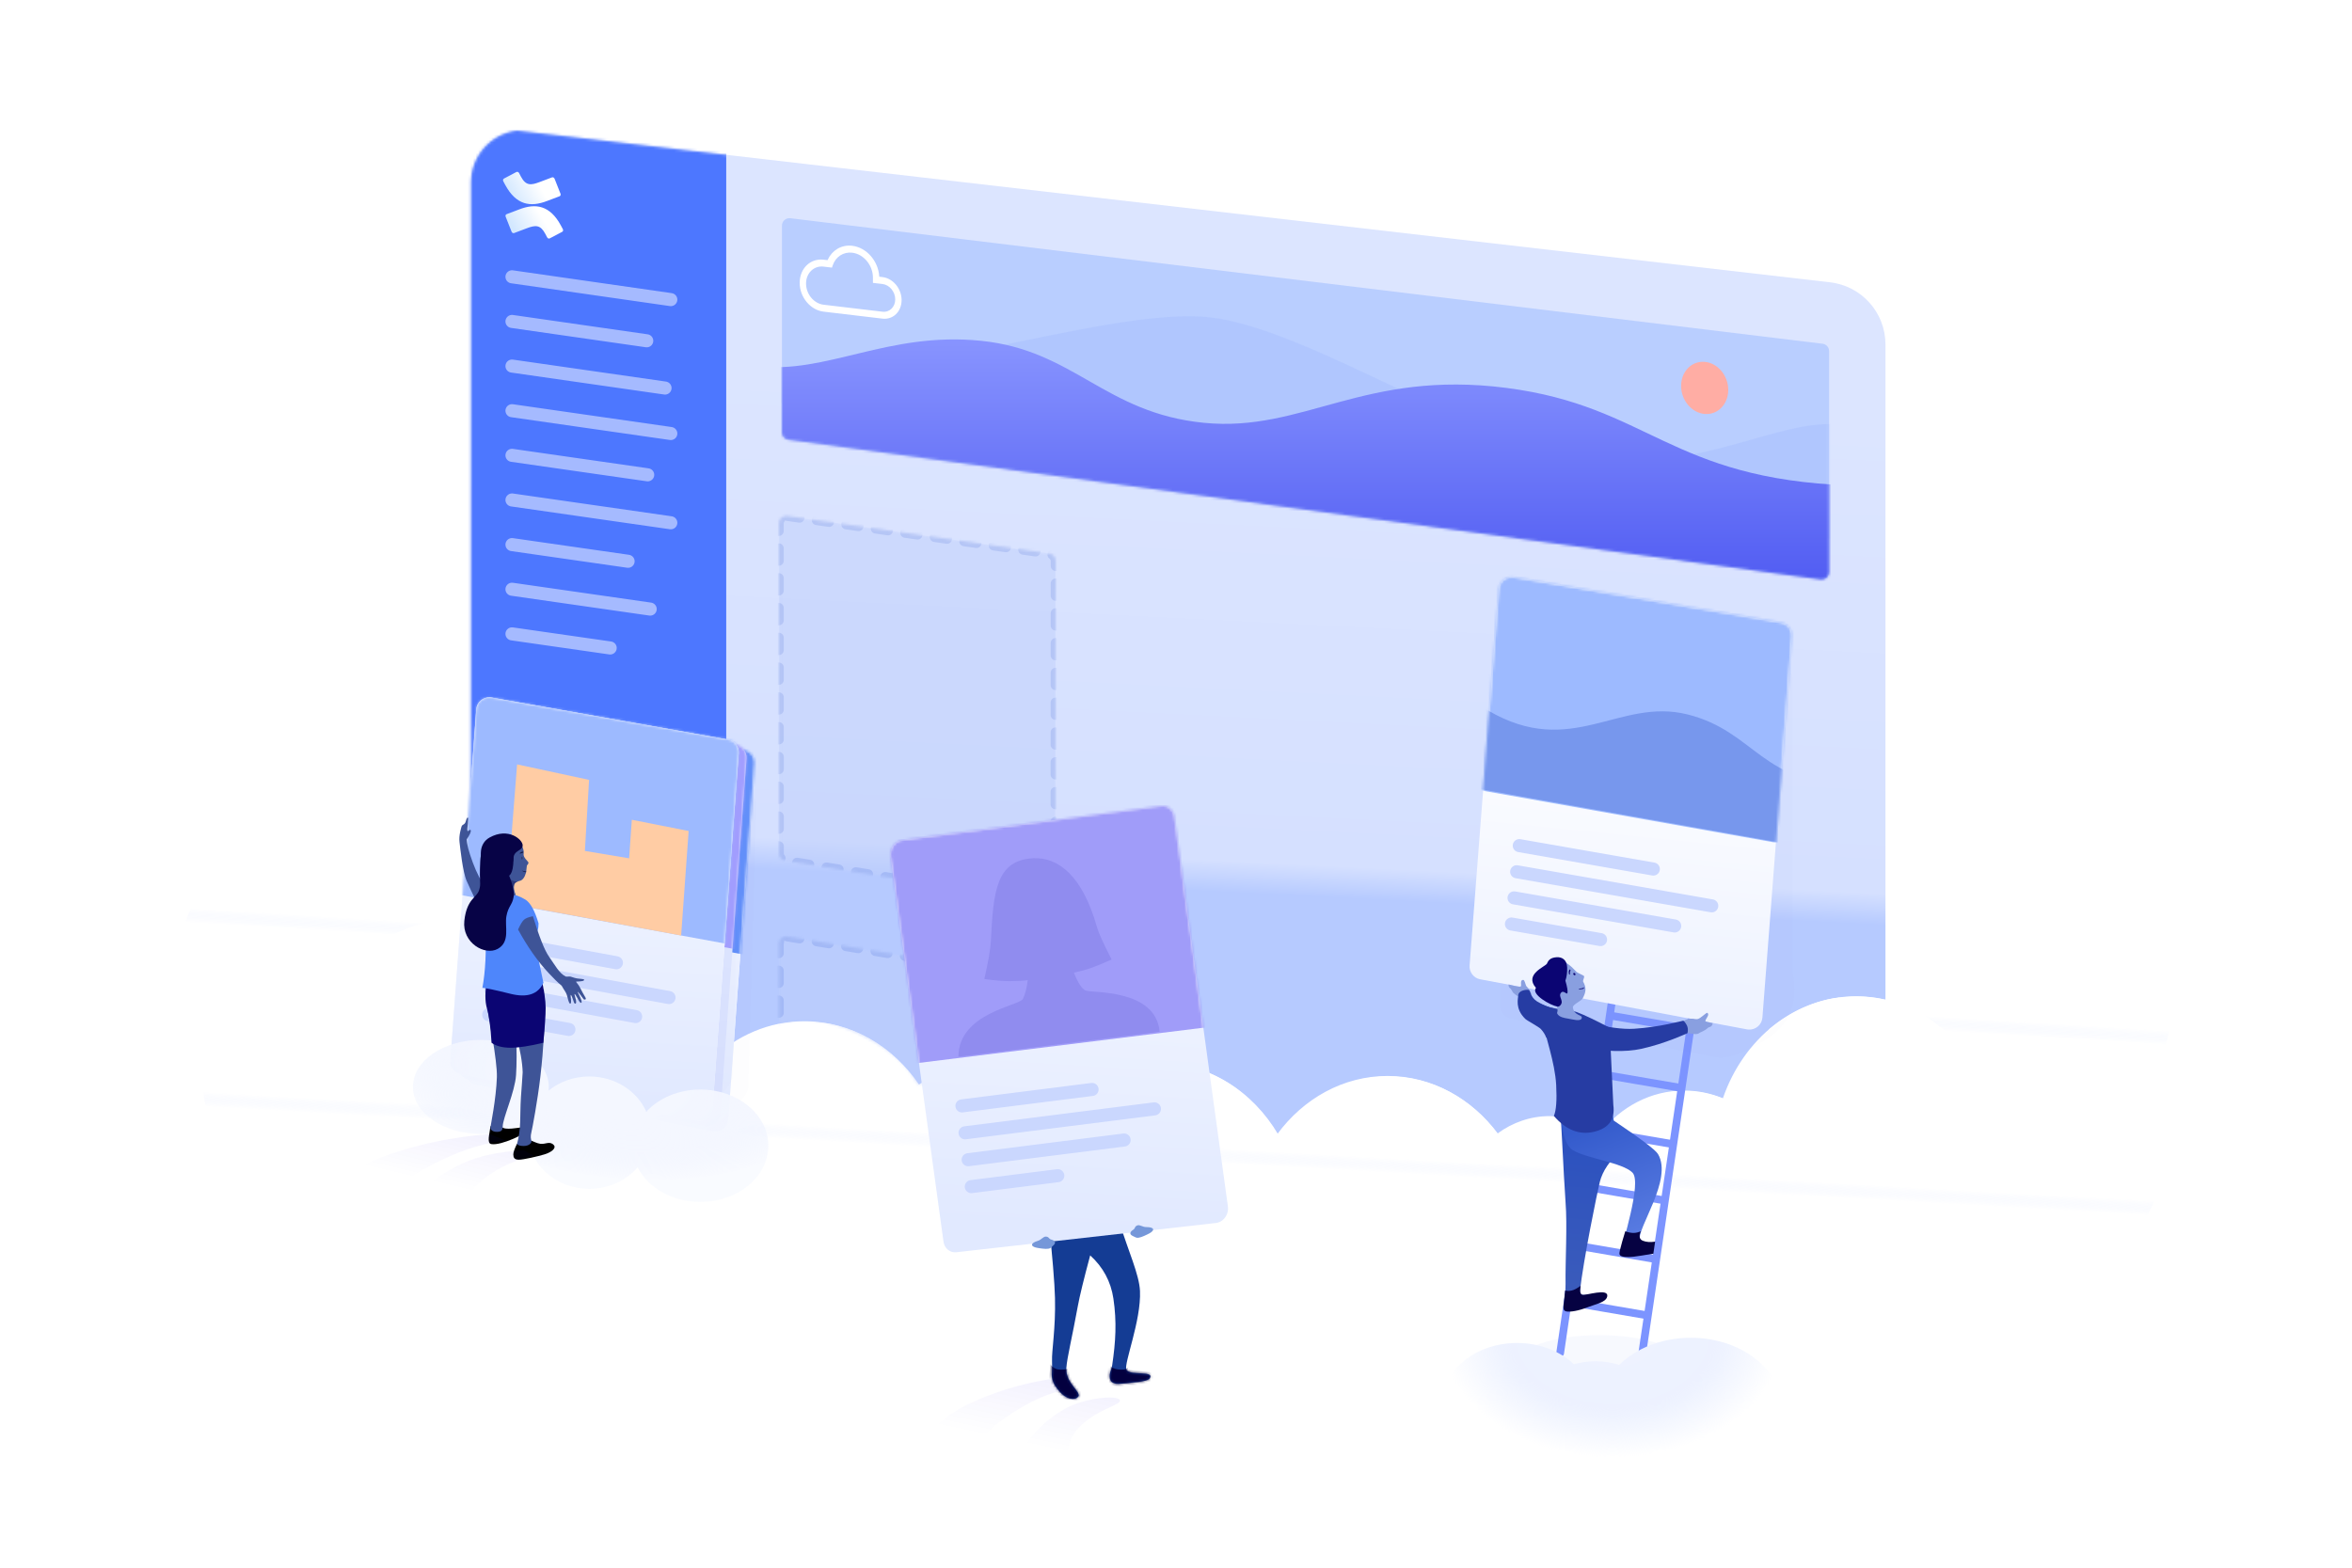 <svg xmlns:xlink="http://www.w3.org/1999/xlink" xmlns="http://www.w3.org/2000/svg" version="1.1" viewBox="0 0 900 600" height="600px" width="900px">
    <title>AB-370_Confluence Card_Building_900x600</title>
    <defs>
        <linearGradient id="linearGradient-1" y2="51.028%" x2="50%" y1="48.154%" x1="48.954%">
            <stop offset="0%" stop-color="#FFFFFF"></stop>
            <stop offset="100%" stop-opacity="0" stop-color="#ECF1FF"></stop>
        </linearGradient>
        <linearGradient id="linearGradient-2" y2="75.203%" x2="53.504%" y1="24.797%" x1="50%">
            <stop offset="0%" stop-color="#DCE5FF"></stop>
            <stop offset="93.827%" stop-color="#D5E0FF"></stop>
            <stop offset="100%" stop-color="#B6CAFF"></stop>
        </linearGradient>
        <path id="path-3" d="M523.654,0 L523.999,0.044 C533.86,1.399 541.24,9.831 541.24,19.82 L541.24,19.82 L541.24,302.375 C520.662,304.937 503.543,320.295 496.406,341.162 C491.781,339.24 486.776,338.19 481.551,338.19 C468.293,338.19 456.448,344.954 448.635,355.56 C439.112,346.475 426.753,340.99 413.248,340.99 C395.4,340.99 379.556,350.57 369.613,365.377 C363.894,361.452 357.163,359.189 349.958,359.189 C337.044,359.189 325.65,366.462 318.883,377.541 C308.891,364.826 294.232,356.799 277.895,356.799 C258.838,356.799 242.065,367.721 232.319,384.267 C222.323,370.665 207.152,361.989 190.167,361.989 C173.255,361.989 158.141,370.591 148.141,384.091 C142.404,379.854 135.525,377.388 128.13,377.388 C120.978,377.388 114.309,379.695 108.687,383.679 C100.88,373.811 89.464,367.588 76.746,367.588 C71.522,367.588 66.517,368.639 61.891,370.56 C54.059,347.66 34.205,331.395 10.95,331.395 C7.199,331.395 3.537,331.818 -7.24646908e-05,332.624 L0.001,81.825 C0.001,69.624 9.176,59.376 21.302,58.032 L21.302,58.032 L523.654,0 Z"></path>
        <linearGradient id="linearGradient-5" y2="46.144%" x2="33.859%" y1="65.497%" x1="87.389%">
            <stop offset="0%" stop-color="#D3E8FF"></stop>
            <stop offset="100%" stop-color="#FFFFFF"></stop>
        </linearGradient>
        <linearGradient id="linearGradient-6" y2="46.141%" x2="33.859%" y1="65.511%" x1="87.389%">
            <stop offset="0%" stop-color="#D3E8FF"></stop>
            <stop offset="100%" stop-color="#FFFFFF"></stop>
        </linearGradient>
        <linearGradient id="linearGradient-7" y2="51.082%" x2="49.64%" y1="48.149%" x1="48.954%">
            <stop offset="0%" stop-color="#FFFFFF"></stop>
            <stop offset="100%" stop-opacity="0" stop-color="#ECF1FF"></stop>
        </linearGradient>
        <path id="path-8" d="M3.194,0.388 L398.188,48.427 C399.618,48.601 400.694,49.815 400.694,51.256 L400.694,135.811 C400.694,137.385 399.418,138.661 397.844,138.661 C397.716,138.661 397.588,138.652 397.461,138.635 L2.468,85.158 C1.054,84.967 -3.07223434e-15,83.76 0,82.334 L0,3.218 C-1.08093924e-15,1.644 1.276,0.368 2.85,0.368 C2.965,0.368 3.08,0.375 3.194,0.388 Z"></path>
        <linearGradient id="linearGradient-10" y2="100%" x2="50%" y1="0%" x1="50%">
            <stop offset="1.481%" stop-color="#8995FF"></stop>
            <stop offset="100%" stop-color="#4D58F1"></stop>
        </linearGradient>
        <filter id="filter-11" filterUnits="objectBoundingBox" height="290.9%" width="165.6%" y="-95.5%" x="-32.8%">
            <feGaussianBlur in="SourceGraphic" stdDeviation="7"></feGaussianBlur>
        </filter>
        <path id="path-12" d="M282.235,42.419 L397.509,56.731 C398.937,56.908 400.009,58.122 400.008,59.561 L399.908,193.721 C399.907,195.295 398.63,196.57 397.056,196.569 C396.917,196.568 396.778,196.558 396.641,196.538 L281.494,179.493 C280.096,179.286 279.061,178.087 279.061,176.674 L279.034,45.247 C279.034,43.673 280.309,42.397 281.883,42.397 C282.001,42.397 282.118,42.404 282.235,42.419 Z"></path>
        <mask fill="white" height="155" width="120.977" y="0" x="0" maskUnits="objectBoundingBox" maskContentUnits="userSpaceOnUse" id="mask-13">
            <use xlink:href="#path-12"></use>
        </mask>
        <path id="path-14" d="M142.76,20.462 L246.034,34.829 C247.444,35.025 248.492,36.23 248.491,37.653 L248.4,172.726 C248.399,174.3 247.122,175.575 245.548,175.574 C245.392,175.574 245.235,175.561 245.081,175.535 L141.923,158.325 C140.549,158.095 139.542,156.907 139.542,155.514 L139.517,23.285 C139.517,21.711 140.793,20.435 142.367,20.435 C142.498,20.435 142.63,20.444 142.76,20.462 Z"></path>
        <mask fill="white" height="156.078" width="108.977" y="0" x="0" maskUnits="objectBoundingBox" maskContentUnits="userSpaceOnUse" id="mask-15">
            <use xlink:href="#path-14"></use>
        </mask>
        <path id="path-16" d="M3.255,0.466 L103.529,14.829 C104.933,15.03 105.976,16.234 105.975,17.652 L105.884,145.879 C105.882,147.453 104.606,148.728 103.031,148.727 C102.879,148.727 102.727,148.714 102.577,148.69 L2.419,132.432 C1.039,132.208 0.026,131.017 0.026,129.619 L0.001,3.288 C0,1.714 1.276,0.438 2.85,0.437 C2.985,0.437 3.121,0.447 3.255,0.466 Z"></path>
        <mask fill="white" height="149.226" width="105.977" y="0" x="0" maskUnits="objectBoundingBox" maskContentUnits="userSpaceOnUse" id="mask-17">
            <use xlink:href="#path-16"></use>
        </mask>
        <path id="path-18" d="M5.389,63.911 C14.7,60.599 25.12,61.538 36.65,66.729 C48.179,71.919 56.077,78.513 60.344,86.511 L161.95,78.225 C170.943,81.291 178.038,84.704 183.236,88.463 C188.434,92.222 193.449,97.881 198.28,105.442 C205.856,95.691 214.753,89.165 224.973,85.864 C235.193,82.563 245.484,82.563 255.847,85.864 L282.576,105.442 C284.081,103.623 287.365,101.916 292.426,100.323 C300.019,97.933 306.596,98.934 307.319,98.934 C307.661,98.934 313.97,99.397 326.248,100.323 C331.192,94.74 339.646,90.786 351.611,88.463 C353.766,88.044 359.737,88.75 369.523,90.58 L395.355,80.735 L419.882,43.001 L0,0 L5.389,63.911 Z"></path>
        <path id="path-20" d="M289.59,79.272 L404.864,96.22 C406.292,96.43 407.363,97.668 407.363,99.107 L407.263,233.265 C407.262,234.839 405.985,236.085 404.411,236.048 C404.272,236.044 404.134,236.031 403.996,236.007 L288.849,216.329 C287.452,216.09 286.417,214.867 286.416,213.455 L286.389,82.027 C286.389,80.453 287.665,79.206 289.239,79.241 C289.356,79.245 289.474,79.255 289.59,79.272 Z"></path>
        <mask fill="white" height="156.807" width="120.974" y="0" x="0" maskUnits="objectBoundingBox" maskContentUnits="userSpaceOnUse" id="mask-21">
            <use xlink:href="#path-20"></use>
        </mask>
        <path id="path-22" d="M150.115,54.125 L253.389,70.854 C254.799,71.082 255.847,72.312 255.847,73.735 L255.755,208.805 C255.754,210.379 254.477,211.625 252.903,211.589 C252.747,211.584 252.591,211.568 252.436,211.538 L149.278,191.969 C147.905,191.708 146.898,190.497 146.897,189.104 L146.872,56.874 C146.872,55.3 148.148,54.053 149.722,54.088 C149.854,54.092 149.985,54.104 150.115,54.125 Z"></path>
        <mask fill="white" height="157.501" width="108.974" y="0" x="0" maskUnits="objectBoundingBox" maskContentUnits="userSpaceOnUse" id="mask-23">
            <use xlink:href="#path-22"></use>
        </mask>
        <path id="path-24" d="M10.61,29.939 L110.884,46.595 C112.289,46.829 113.33,48.056 113.33,49.474 L113.239,177.699 C113.238,179.273 111.961,180.519 110.387,180.483 C110.235,180.478 110.082,180.462 109.932,180.434 L9.774,161.886 C8.395,161.631 7.381,160.416 7.381,159.019 L7.356,32.687 C7.356,31.113 8.631,29.866 10.205,29.901 C10.341,29.904 10.476,29.917 10.61,29.939 Z"></path>
        <mask fill="white" height="150.582" width="105.974" y="0" x="0" maskUnits="objectBoundingBox" maskContentUnits="userSpaceOnUse" id="mask-25">
            <use xlink:href="#path-24"></use>
        </mask>
        <filter id="filter-26" filterUnits="objectBoundingBox" height="113.8%" width="121.3%" y="-6.6%" x="-10.6%">
            <feGaussianBlur in="SourceGraphic" stdDeviation="4"></feGaussianBlur>
        </filter>
        <linearGradient id="linearGradient-27" y2="100%" x2="50%" y1="29.704%" x1="55.101%">
            <stop offset="0%" stop-color="#FFFFFF"></stop>
            <stop offset="100%" stop-color="#ECF1FF"></stop>
        </linearGradient>
        <path id="path-28" d="M17.307,0.917 L119.501,18.267 C122.049,18.699 123.848,21.003 123.649,23.581 L112.399,169.442 C112.186,172.195 109.782,174.255 107.029,174.042 C106.848,174.029 106.669,174.005 106.491,173.971 L4.408,154.807 C1.9,154.337 0.149,152.052 0.346,149.508 L11.485,5.461 C11.698,2.708 14.102,0.648 16.855,0.861 C17.007,0.873 17.157,0.891 17.307,0.917 Z"></path>
        <filter id="filter-30" filterUnits="objectBoundingBox" height="116.1%" width="123.8%" y="-7.7%" x="-11.9%">
            <feGaussianBlur in="SourceGraphic" stdDeviation="4"></feGaussianBlur>
        </filter>
        <linearGradient id="linearGradient-31" y2="100%" x2="50%" y1="29.704%" x1="54.654%">
            <stop offset="0%" stop-color="#FFFFFF"></stop>
            <stop offset="100%" stop-color="#ECF1FF"></stop>
        </linearGradient>
        <linearGradient id="linearGradient-32" y2="95.365%" x2="58.955%" y1="50%" x1="60.689%">
            <stop offset="0%" stop-color="#ECF1FF"></stop>
            <stop offset="100%" stop-color="#E1E9FF"></stop>
        </linearGradient>
        <path id="path-33" d="M16.112,0.969 L106.557,17.045 C109.081,17.493 110.857,19.778 110.668,22.335 L100.646,158.373 C100.443,161.127 98.046,163.195 95.292,162.992 C95.091,162.978 94.892,162.951 94.695,162.912 L4.349,145.156 C1.867,144.668 0.14,142.404 0.326,139.881 L10.251,5.524 C10.454,2.77 12.851,0.702 15.605,0.906 C15.775,0.918 15.944,0.939 16.112,0.969 Z"></path>
        <filter id="filter-35" filterUnits="objectBoundingBox" height="116.1%" width="123.8%" y="-7.7%" x="-11.9%">
            <feGaussianBlur in="SourceGraphic" stdDeviation="4"></feGaussianBlur>
        </filter>
        <linearGradient id="linearGradient-36" y2="95.365%" x2="58.955%" y1="57.771%" x1="60.786%">
            <stop offset="0%" stop-color="#DDE5FF"></stop>
            <stop offset="100%" stop-color="#D7DFFE"></stop>
        </linearGradient>
        <path id="path-37" d="M16.112,0.969 L106.557,17.045 C109.081,17.493 110.857,19.778 110.668,22.335 L100.646,158.373 C100.443,161.127 98.046,163.195 95.292,162.992 C95.091,162.978 94.892,162.951 94.695,162.912 L4.349,145.156 C1.867,144.668 0.14,142.404 0.326,139.881 L10.251,5.524 C10.454,2.77 12.851,0.702 15.605,0.906 C15.775,0.918 15.944,0.939 16.112,0.969 Z"></path>
        <filter id="filter-39" filterUnits="objectBoundingBox" height="116.1%" width="123.8%" y="-7.7%" x="-11.9%">
            <feGaussianBlur in="SourceGraphic" stdDeviation="4"></feGaussianBlur>
        </filter>
        <path id="path-40" d="M16.112,0.969 L106.557,17.045 C109.081,17.493 110.857,19.778 110.668,22.335 L100.646,158.373 C100.443,161.127 98.046,163.195 95.292,162.992 C95.091,162.978 94.892,162.951 94.695,162.912 L4.349,145.156 C1.867,144.668 0.14,142.404 0.326,139.881 L10.251,5.524 C10.454,2.77 12.851,0.702 15.605,0.906 C15.775,0.918 15.944,0.939 16.112,0.969 Z"></path>
        <radialGradient id="radialGradient-42" gradientTransform="translate(0.5,-0.024),scale(0.423,1),rotate(90),scale(1,1.388),translate(-0.5,0.024)" r="85.722%" fy="-2.424%" fx="50%" cy="-2.424%" cx="50%">
            <stop offset="0%" stop-color="#EEF2FF"></stop>
            <stop offset="53.905%" stop-color="#EDF2FF"></stop>
            <stop offset="59.556%" stop-color="#EDF1FF"></stop>
            <stop offset="66.769%" stop-opacity="0.871" stop-color="#ECF1FF"></stop>
            <stop offset="80.741%" stop-opacity="0.519" stop-color="#ECF1FF"></stop>
            <stop offset="100%" stop-opacity="0" stop-color="#ECF1FF"></stop>
        </radialGradient>
        <radialGradient id="radialGradient-43" gradientTransform="translate(0.532,0.261),scale(0.456,1),rotate(98.215),scale(1,2.287),translate(-0.532,-0.261)" r="57.767%" fy="26.082%" fx="53.234%" cy="26.082%" cx="53.234%">
            <stop offset="0%" stop-color="#F4F7FF"></stop>
            <stop offset="33.035%" stop-color="#F4F7FF"></stop>
            <stop offset="72.091%" stop-opacity="0.906" stop-color="#F3F6FF"></stop>
            <stop offset="100%" stop-opacity="0.339" stop-color="#ECF1FF"></stop>
        </radialGradient>
        <linearGradient id="linearGradient-44" y2="-222.556%" x2="251.633%" y1="72.119%" x1="168.916%">
            <stop offset="0%" stop-opacity="0" stop-color="#170AF0"></stop>
            <stop offset="100%" stop-opacity="0.774" stop-color="#170AF0"></stop>
        </linearGradient>
        <linearGradient id="linearGradient-45" y2="88.762%" x2="47.336%" y1="0%" x1="50%">
            <stop offset="0%" stop-color="#2A50C0"></stop>
            <stop offset="100%" stop-color="#3A5BBB"></stop>
        </linearGradient>
        <linearGradient id="linearGradient-46" y2="100%" x2="62.58%" y1="8.769%" x1="35.28%">
            <stop offset="0%" stop-color="#345BCC"></stop>
            <stop offset="100%" stop-color="#5E80E5"></stop>
        </linearGradient>
        <path id="path-47" d="M27.454,3.42252058e-14 L0,6.021 C3.085,20.587 4.991,30.665 5.717,36.254 C7.222,47.831 6.547,56.562 7.111,60.342 C7.668,64.078 7.368,65.38 7.803,66.829 C8.496,69.132 9.933,70.464 11.114,71.619 C13.962,74.406 17.186,74.545 18.389,73.074 C20.022,71.076 13.039,68.533 12.836,62.449 C12.702,58.438 13.828,50.498 14.742,38.384 C15.026,34.614 15.915,28.039 17.409,18.659 C22.797,22.619 26.315,27.78 27.965,34.145 C30.237,42.91 30.561,50.592 30.176,59.558 C30.1,61.339 29.63,62.125 29.63,63.167 C29.63,65.709 30.901,67.055 34.449,66.242 C38.181,65.386 44.051,64.596 44.904,63.167 C46.941,59.754 37.034,63.007 35.758,60.742 C34.482,58.478 39.468,41.484 37.784,30.214 C36.851,23.97 31.592,15.192 27.454,5.415 C26.893,4.09 26.893,2.285 27.454,3.42252058e-14 Z"></path>
        <linearGradient id="linearGradient-49" y2="95.365%" x2="61.176%" y1="50%" x1="63.339%">
            <stop offset="0%" stop-color="#ECF1FF"></stop>
            <stop offset="100%" stop-color="#E1E9FF"></stop>
        </linearGradient>
        <path id="path-50" d="M4.521,13.09 L103.611,0.039 C106.082,-0.287 108.251,1.482 108.614,4.118 L129.123,153.327 C129.51,156.143 127.704,158.918 125.089,159.525 C124.917,159.564 124.745,159.594 124.571,159.614 L25.2,170.818 C22.758,171.093 20.637,169.33 20.28,166.727 L0.052,19.366 C-0.335,16.55 1.472,13.775 4.088,13.169 C4.231,13.136 4.376,13.109 4.521,13.09 Z"></path>
        <path id="path-52" d="M18.354,5.881 L0.318,0 C-0.106,6.501 -0.106,11.645 0.318,15.43 C0.467,16.769 3.991,34.274 3.792,40.626 C3.535,48.824 1.34,59.464 1.331,59.865 C1.312,60.668 1.964,61.58 3.792,61.58 C5.619,61.58 6.014,60.835 6.014,59.575 C6.014,56.358 10.703,46.338 11.126,39.826 C11.407,35.484 11.407,30.302 11.126,24.278 C12.72,30.243 13.564,35.075 13.657,38.772 C13.675,39.474 13.164,45.767 13.009,48.136 C12.486,56.112 13.264,59.865 11.37,66.728 C9.476,73.592 12.153,69.619 15.838,69.217 C16.57,69.137 17.81,68.636 19.56,67.713 C17.205,66.404 16.335,64.481 16.95,61.945 C17.364,60.239 19.336,49.777 20.411,40.626 C21.734,29.363 22.141,19.032 21.991,16.656 C21.809,13.785 21.735,10.61 21.769,7.131 L18.354,5.881 Z"></path>
        <path id="path-54" d="M12.708,1.57 C16.645,3.78 17.047,9.208 13.935,13.415 C12.729,15.046 9.225,16.992 8.847,19.29 C8.501,21.391 4.485,18.482 6.209,15.08 C7.933,11.679 3.512,13.152 3.512,9.624 C3.512,6.318 0,6.75 0,4.532 C0,2.314 5.506,-2.474 12.708,1.57 Z"></path>
        <linearGradient id="linearGradient-56" y2="-173.257%" x2="251.633%" y1="68.118%" x1="168.916%">
            <stop offset="0%" stop-opacity="0" stop-color="#170AF0"></stop>
            <stop offset="100%" stop-opacity="0.774" stop-color="#170AF0"></stop>
        </linearGradient>
    </defs>
    <g fill-rule="evenodd" fill="none" stroke-width="1" stroke="none" id="AB-370_Confluence-Card_Building_900x600">
        <g transform="translate(450, 299) scale(-1, 1) translate(-450, -299) translate(63.001, 50)" id="Group-2">
            <g transform="translate(386.999, 249) scale(-1, 1) translate(-386.999, -249) translate(-0, 0)" id="Group-3">
                <g transform="translate(386.999, 249) scale(-1, 1) translate(-386.999, -249) translate(0, 0)" id="Group">
                    <path transform="translate(386.999, 324.697) scale(-1, 1) rotate(8) translate(-386.999, -324.697)" fill="url(#linearGradient-1)" id="Combined-Shape-Copy-3" d="M651.814,240.584 C679.563,240.584 703.055,256.245 710.969,277.842 C716.368,270.992 725.526,266.488 735.916,266.488 C752.519,266.488 765.979,277.993 765.979,292.185 C765.979,306.377 752.519,317.883 735.916,317.883 C726.024,317.883 717.248,313.799 711.77,307.497 C705.236,328.761 683.784,344.818 657.616,346.904 C649.928,358.002 637.108,365.269 622.592,365.269 C618.963,365.269 615.441,364.815 612.078,363.961 C602.497,379.585 585.267,390.006 565.604,390.006 C545.305,390.006 527.599,378.899 518.223,362.426 C511.384,369.585 501.744,374.044 491.063,374.044 C483.005,374.044 475.54,371.506 469.421,367.186 C459.519,377.395 445.659,383.739 430.318,383.739 C416.692,383.739 404.235,378.734 394.683,370.462 C387.794,392.676 367.096,408.809 342.632,408.809 C322.969,408.809 305.74,398.388 296.159,382.764 C291.449,384.997 286.183,386.246 280.625,386.246 C272.207,386.246 264.457,383.38 258.298,378.571 C250.691,385.665 240.485,390.006 229.266,390.006 C207.032,390.006 188.778,372.958 186.847,351.21 C183.331,377.929 160.485,398.551 132.826,398.551 C115.806,398.551 100.609,390.743 90.619,378.511 C84.651,395.316 68.989,407.311 50.608,407.311 C27.086,407.311 8.018,387.668 8.018,363.438 C8.018,339.207 27.086,319.564 50.608,319.564 C61.899,319.564 72.163,324.089 79.785,331.476 L79.785,331.476 L79.919,330.919 C85.782,307.132 107.246,289.494 132.826,289.494 C161.778,289.494 185.456,312.089 187.21,340.62 C190.449,320.297 208.045,304.766 229.266,304.766 C241.978,304.766 253.388,310.338 261.191,319.175 C266.811,315.607 273.477,313.541 280.625,313.541 C288.016,313.541 294.891,315.749 300.627,319.543 C310.622,307.454 325.728,299.752 342.632,299.752 C356.257,299.752 368.714,304.756 378.266,313.029 C385.154,290.814 405.853,274.681 430.318,274.681 C450.286,274.681 467.746,285.43 477.235,301.46 C481.513,299.764 486.179,298.832 491.063,298.832 C501.395,298.832 510.753,303.004 517.546,309.757 C526.727,292.611 544.805,280.949 565.604,280.949 C574.509,280.949 582.914,283.086 590.337,286.876 C594.315,260.753 620.323,240.584 651.814,240.584 Z"></path>
                    <g transform="translate(115.522, 0)" id="Combined-Shape-2">
                        <mask fill="white" id="mask-4">
                            <use xlink:href="#path-3"></use>
                        </mask>
                        <use xlink:href="#path-3" fill="url(#linearGradient-2)" id="Combined-Shape"></use>
                        <polygon points="443.584 -23.025 557.517 -23.025 557.517 424.821 443.584 424.821" mask="url(#mask-4)" fill="#4D77FF" id="Rectangle"></polygon>
                        <g fill-rule="nonzero" mask="url(#mask-4)" id="Group-3">
                            <g id="Shape" transform="translate(504, 18)">
                                <path fill="url(#linearGradient-5)" d="M2.837,18.332 C2.599,18.775 2.332,19.288 2.105,19.698 C1.902,20.089 2.011,20.546 2.35,20.726 L7.107,23.231 C7.274,23.32 7.475,23.328 7.666,23.253 C7.856,23.179 8.02,23.029 8.12,22.837 C8.311,22.474 8.556,22.003 8.823,21.498 C10.708,17.948 12.603,18.111 16.021,19.41 L20.737,21.193 C20.916,21.26 21.121,21.244 21.307,21.147 C21.492,21.049 21.642,20.88 21.722,20.677 L23.987,14.939 C24.147,14.529 23.984,14.096 23.621,13.966 C22.626,13.595 20.646,12.855 18.864,12.168 C12.453,9.676 7.004,10.587 2.837,18.332 Z"></path>
                                <path fill="url(#linearGradient-6)" d="M24.166,2.744 C24.404,2.301 24.671,1.788 24.898,1.378 C25.101,0.987 24.992,0.53 24.653,0.35 L19.896,-2.155 C19.727,-2.254 19.52,-2.268 19.322,-2.194 C19.124,-2.12 18.954,-1.965 18.853,-1.765 C18.663,-1.402 18.417,-0.931 18.15,-0.426 C16.266,3.124 14.37,2.961 10.953,1.662 L6.251,-0.111 C6.072,-0.178 5.867,-0.162 5.681,-0.065 C5.496,0.032 5.346,0.202 5.266,0.404 L3.001,6.143 C2.841,6.553 3.004,6.986 3.367,7.116 C4.362,7.487 6.342,8.227 8.124,8.913 C14.55,11.4 19.998,10.482 24.166,2.744 Z"></path>
                            </g>
                        </g>
                    </g>
                    <path fill="url(#linearGradient-7)" id="Combined-Shape-Copy-2" d="M663.341,301.979 C681.986,301.979 698.446,312.404 708.28,328.306 C710.977,327.833 713.766,327.585 716.621,327.585 C740.161,327.585 759.245,344.468 759.245,365.294 C759.245,386.119 740.161,403.002 716.621,403.002 C712.674,403.002 708.852,402.528 705.225,401.639 C695.222,414.99 680.172,423.484 663.341,423.484 C651.866,423.484 641.219,419.536 632.435,412.793 C624.726,425.031 611.964,433.029 597.524,433.029 C590.626,433.029 584.111,431.204 578.347,427.963 C569.538,448.315 550.841,462.358 529.2,462.358 C510.96,462.358 494.811,452.381 484.911,437.059 C479.333,440.711 472.832,442.806 465.891,442.806 C458.449,442.806 451.512,440.398 445.673,436.243 C438.566,460.587 418.031,478.184 393.807,478.184 C376.806,478.184 361.623,469.517 351.624,455.934 C341.872,472.424 325.102,483.307 306.051,483.307 C286.374,483.307 269.13,471.697 259.541,454.289 C254.828,456.777 249.558,458.168 243.996,458.168 C235.57,458.168 227.814,454.975 221.65,449.617 C214.038,457.522 203.824,462.358 192.596,462.358 C178.157,462.358 165.394,454.359 157.686,442.121 C148.902,448.865 138.255,452.813 126.78,452.813 C107.435,452.813 90.443,441.592 80.763,424.675 C73.203,431.169 63.182,435.124 52.188,435.124 C28.647,435.124 9.564,416.991 9.564,394.622 C9.564,372.254 28.647,354.121 52.188,354.121 C62.284,354.121 71.561,357.457 78.862,363.032 C88.108,344.132 106.099,331.308 126.78,331.308 C150.034,331.308 169.888,347.523 177.729,370.357 C182.358,368.438 187.367,367.389 192.596,367.389 C205.317,367.389 216.737,373.597 224.546,383.442 C230.171,379.467 236.842,377.165 243.996,377.165 C251.392,377.165 258.273,379.626 264.013,383.853 C274.016,370.384 289.134,361.802 306.051,361.802 C323.052,361.802 338.235,370.468 348.234,384.052 C357.986,367.562 374.755,356.678 393.807,356.678 C410.138,356.678 424.793,364.676 434.788,377.348 C441.555,366.278 452.961,359.009 465.891,359.009 C473.098,359.009 479.831,361.267 485.552,365.183 C495.499,350.41 511.348,340.853 529.2,340.853 C542.71,340.853 555.073,346.326 564.599,355.39 C572.415,344.807 584.262,338.06 597.524,338.06 C602.753,338.06 607.763,339.109 612.392,341.028 C620.232,318.194 640.087,301.979 663.341,301.979 Z"></path>
                </g>
            </g>
            <path stroke-linejoin="round" stroke-linecap="round" opacity="0.496" stroke-width="5" stroke="#FFFFFF" id="Combined-Shape-Copy-4" d="M641.089,55.941 L580.313,64.669 M641.089,73.024 L589.523,80.428 M641.089,90.106 L582.523,98.516 M641.089,107.188 L580.313,115.916 M641.089,124.271 L589.154,131.728 M641.089,141.353 L580.313,150.08 M641.089,158.435 L596.66,164.815 M641.089,175.518 L588.201,183.112 M641.089,192.6 L603.511,197.996"></path>
            <g transform="translate(337.433, 102.671) scale(-1, 1) translate(-337.433, -102.671) translate(137.086, 33.135)" id="header-image">
                <mask fill="white" id="mask-9">
                    <use xlink:href="#path-8"></use>
                </mask>
                <use xlink:href="#path-8" fill="#B9CEFF" id="Rectangle"></use>
                <path mask="url(#mask-9)" opacity="0.383" fill="#849FFB" id="Path-2-Copy" d="M484.574,102.664 C446.586,89.039 420.026,81.299 404.895,79.445 C382.198,76.663 353.123,97.111 310.811,92.959 C268.499,88.807 203.381,43.169 164.277,38.361 C125.173,33.553 36.961,66.971 -1.219,56.971 C-26.672,50.305 -21.99,57.844 12.827,79.588 L481.773,132.082 L484.574,102.664 Z"></path>
                <path mask="url(#mask-9)" fill="url(#linearGradient-10)" id="Path-2" d="M408.604,102.664 C339.649,100.137 331.799,72.376 277.23,65.329 C222.66,58.282 199.504,82.42 161.511,78.691 C123.517,74.963 111.897,50.94 76.176,47.294 C40.455,43.647 16.946,60.299 -9.772,56.971 C-27.584,54.753 -24.752,66.496 -1.276,92.201 L408.604,147.021 C454.574,119.135 454.574,104.349 408.604,102.664 Z"></path>
                <path mask="url(#mask-9)" fill="#FFADA4" id="Oval" d="M353.083,75.299 C358.065,75.72 362.104,71.597 362.104,66.091 C362.104,60.584 358.065,55.78 353.083,55.359 C348.1,54.939 344.061,59.061 344.061,64.568 C344.061,70.074 348.1,74.879 353.083,75.299 Z"></path>
            </g>
        </g>
        <g fill-rule="nonzero" fill="#FFFFFF" transform="translate(306, 94)" id="Group">
            <path id="Path" d="M19.889,0.044 C15.922,-0.336 12.413,1.783 10.752,5.381 L10.666,5.572 L9.141,5.392 C4.092,4.792 0,8.757 0,14.247 C0,19.737 4.092,24.674 9.141,25.274 L31.688,27.952 C35.726,28.432 39,25.26 39,20.868 L38.998,20.666 C38.899,16.355 35.664,12.519 31.688,12.047 L30.451,11.9 L30.44,11.711 C30.04,5.838 25.568,0.716 20.109,0.068 L19.889,0.044 Z M20.109,2.718 C24.485,3.238 28.031,7.517 28.031,12.275 L28.031,14.263 L31.688,14.697 C34.38,15.017 36.562,17.65 36.562,20.578 C36.562,23.506 34.38,25.621 31.688,25.301 L9.141,22.623 C5.439,22.183 2.438,18.563 2.438,14.537 C2.438,10.51 5.439,7.603 9.141,8.043 L12.351,8.424 L12.638,7.574 C13.748,4.292 16.725,2.316 20.109,2.718 Z"></path>
        </g>
        <ellipse ry="11" rx="32" cy="522" cx="612" filter="url(#filter-11)" opacity="0.329" fill="#BEC8FE" id="Oval"></ellipse>
        <g stroke-width="3.8" stroke-linejoin="round" stroke-linecap="round" stroke-dasharray="4.75,6.65" stroke="#91A8EC" opacity="0.499" fill="#BECEFB" transform="translate(298, 197)" id="Group-4">
            <use xlink:href="#path-12" mask="url(#mask-13)" id="Rectangle-Copy-5"></use>
            <use xlink:href="#path-14" mask="url(#mask-15)" id="Rectangle-Copy-6"></use>
            <use xlink:href="#path-16" mask="url(#mask-17)" id="Rectangle-Copy-7"></use>
        </g>
        <g transform="translate(290.645, 328.454)" id="Group-4-Copy-2">
            <mask fill="white" id="mask-19">
                <use xlink:href="#path-18"></use>
            </mask>
            <g id="Path-8"></g>
            <g stroke-width="3.8" stroke="#91A8EC" fill="#BECEFB" mask="url(#mask-19)" stroke-dasharray="4.75,6.65" stroke-linejoin="round" stroke-linecap="round" opacity="0.499" id="Rectangle-Copy-5">
                <use xlink:href="#path-20" mask="url(#mask-21)"></use>
            </g>
            <g stroke-width="3.8" stroke="#91A8EC" fill="#BECEFB" mask="url(#mask-19)" stroke-dasharray="4.75,6.65" stroke-linejoin="round" stroke-linecap="round" opacity="0.499" id="Rectangle-Copy-6">
                <use xlink:href="#path-22" mask="url(#mask-23)"></use>
            </g>
            <g stroke-width="3.8" stroke="#91A8EC" fill="#BECEFB" mask="url(#mask-19)" stroke-dasharray="4.75,6.65" stroke-linejoin="round" stroke-linecap="round" opacity="0.499" id="Rectangle-Copy-7">
                <use xlink:href="#path-24" mask="url(#mask-25)"></use>
            </g>
        </g>
        <g stroke-width="2.97" stroke="#7C94FF" transform="translate(623, 448) scale(-1, 1) translate(-623, -448) translate(597, 374)" id="Group-45">
            <line stroke-linecap="round" id="Path-823" y2="5.159" x2="0" y1="148" x1="21.193"></line>
            <line stroke-linecap="round" id="Path-823" y2="0" x2="30.845" y1="143.827" x1="52"></line>
            <line id="Path-824" y2="102.729" x2="45.677" y1="107.849" x1="15.822"></line>
            <line id="Path-824" y2="80.223" x2="42.477" y1="85.342" x1="12.622"></line>
            <line id="Path-824" y2="58.688" x2="39.354" y1="63.807" x1="9.499"></line>
            <line id="Path-824-Copy" y2="37.153" x2="36.231" y1="42.272" x1="6.376"></line>
            <line id="Path-824" y2="124.264" x2="48.801" y1="129.384" x1="18.945"></line>
            <line stroke-linecap="round" id="Path-827" y2="14.828" x2="32.036" y1="19.737" x1="3.405"></line>
        </g>
        <path fill="#FFFFFF" id="Path-177" d="M701.445,398.119 L703.87,381.81 C699.574,382.241 695.068,383.494 690.352,385.569 C685.636,387.644 681.13,390.462 676.835,394.021 L701.445,398.119 Z"></path>
        <g transform="translate(562, 220)" id="Rectangle-Copy-13">
            <path filter="url(#filter-26)" opacity="0.09" fill="#1E0573" id="Rectangle-Copy-14" d="M17.749,17.992 L119.837,35.324 C122.241,35.732 124,37.815 124,40.253 L124,152.562 L124,152.562 C126.14,163.842 122.708,172.295 113.704,177.921 C104.7,183.547 98.033,185.698 93.705,184.374 L16.104,169.806 C13.741,169.362 12.029,167.3 12.027,164.896 L11.912,22.925 C11.909,20.164 14.146,17.923 16.908,17.921 C17.189,17.921 17.471,17.945 17.749,17.992 Z"></path>
            <mask fill="white" id="mask-29">
                <use xlink:href="#path-28"></use>
            </mask>
            <use xlink:href="#path-28" fill="url(#linearGradient-27)" id="Rectangle-Copy-11"></use>
            <path mask="url(#mask-29)" stroke-linejoin="round" stroke-linecap="round" stroke-width="5" stroke="#CAD7FE" id="Combined-Shape-Copy-5" d="M19.355,103.646 L70.654,112.613 M18.355,113.646 L93.01,126.696 M17.355,123.646 L78.827,134.391 M16.355,133.646 L50.457,139.607"></path>
            <polygon points="-0.182 81.655 146.219 107.613 146.219 12.909 5.193 -3.783" mask="url(#mask-29)" fill="#9DBAFF" id="Path-4"></polygon>
            <path mask="url(#mask-29)" fill="#7797ED" id="Path-5" d="M-6.998,80 L136.616,105.613 C168.149,88.884 171.914,80.52 147.913,80.52 C111.911,80.52 109.94,59.983 83.712,53.424 C57.484,46.864 39.328,70.655 7.396,51.915 C-13.892,39.422 -18.69,48.784 -6.998,80 Z"></path>
        </g>
        <g transform="translate(178, 270)" id="Rectangle-Copy-16">
            <path filter="url(#filter-30)" opacity="0.09" fill="#1E0573" id="Rectangle-Copy-14" d="M16.873,17.041 L107.202,33.058 C109.642,33.49 111.396,35.644 111.327,38.12 L108.306,146.558 L108.306,146.558 C107.061,150.49 103.591,153.775 97.893,156.412 C92.196,159.049 87.596,160.001 84.094,159.267 L15.013,145.364 C12.679,144.895 11,142.844 11,140.463 L11,21.965 C11,19.203 13.239,16.965 16,16.965 C16.293,16.965 16.585,16.99 16.873,17.041 Z"></path>
            <mask fill="white" id="mask-34">
                <use xlink:href="#path-33"></use>
            </mask>
            <g id="Rectangle-Copy-11">
                <use xlink:href="#path-33" fill="url(#linearGradient-31)"></use>
                <use xlink:href="#path-33" fill="url(#linearGradient-32)"></use>
            </g>
            <path mask="url(#mask-34)" stroke-linejoin="round" stroke-linecap="round" stroke-width="5" stroke="#CAD7FE" id="Combined-Shape-Copy-5" d="M17.7,94 L63.876,102.478 M16.8,103.455 L84,115.792 M15.9,112.91 L71.233,123.069 M15,122.364 L45.696,128"></path>
            <polygon points="0 75.766 132 100 132 11.584 4.846 -4" mask="url(#mask-34)" fill="#628FF9" id="Path-4"></polygon>
            <polygon points="25.874 26.558 21.695 79.666 88.641 92.058 91.509 52.046 69.777 47.756 68.734 62.498 51.808 59.68 53.414 32.484" mask="url(#mask-34)" fill="#7797ED" id="Path-5"></polygon>
        </g>
        <g transform="translate(175, 268)" id="Rectangle-Copy-17">
            <path filter="url(#filter-35)" opacity="0.09" id="Rectangle-Copy-14" d="M16.873,17.041 L107.202,33.058 C109.642,33.49 111.396,35.644 111.327,38.12 L108.306,146.558 L108.306,146.558 C107.061,150.49 103.591,153.775 97.893,156.412 C92.196,159.049 87.596,160.001 84.094,159.267 L15.013,145.364 C12.679,144.895 11,142.844 11,140.463 L11,21.965 C11,19.203 13.239,16.965 16,16.965 C16.293,16.965 16.585,16.99 16.873,17.041 Z"></path>
            <mask fill="white" id="mask-38">
                <use xlink:href="#path-37"></use>
            </mask>
            <use xlink:href="#path-37" fill="url(#linearGradient-36)" id="Rectangle-Copy-11"></use>
            <path mask="url(#mask-38)" stroke-linejoin="round" stroke-linecap="round" stroke-width="5" stroke="#CAD7FE" id="Combined-Shape-Copy-5" d="M17.7,94 L63.876,102.478 M16.8,103.455 L84,115.792 M15.9,112.91 L71.233,123.069 M15,122.364 L45.696,128"></path>
            <polygon points="0 75.766 132 100 132 11.584 4.846 -4" mask="url(#mask-38)" fill="#A29EFF" id="Path-4"></polygon>
            <polygon points="25.874 26.558 21.695 79.666 88.641 92.058 91.509 52.046 69.777 47.756 68.734 62.498 51.808 59.68 53.414 32.484" mask="url(#mask-38)" fill="#7797ED" id="Path-5"></polygon>
        </g>
        <g transform="translate(172, 266)" id="Rectangle-Copy-18">
            <path filter="url(#filter-39)" opacity="0.09" fill="#1E0573" id="Rectangle-Copy-14" d="M16.873,17.041 L107.202,33.058 C109.642,33.49 111.396,35.644 111.327,38.12 L108.306,146.558 L108.306,146.558 C107.061,150.49 103.591,153.775 97.893,156.412 C92.196,159.049 87.596,160.001 84.094,159.267 L15.013,145.364 C12.679,144.895 11,142.844 11,140.463 L11,21.965 C11,19.203 13.239,16.965 16,16.965 C16.293,16.965 16.585,16.99 16.873,17.041 Z"></path>
            <mask fill="white" id="mask-41">
                <use xlink:href="#path-40"></use>
            </mask>
            <g id="Rectangle-Copy-11">
                <use xlink:href="#path-40" fill="url(#linearGradient-31)"></use>
                <use xlink:href="#path-40" fill="url(#linearGradient-32)"></use>
            </g>
            <path mask="url(#mask-41)" stroke-linejoin="round" stroke-linecap="round" stroke-width="5" stroke="#CAD7FE" id="Combined-Shape-Copy-5" d="M17.7,94 L63.876,102.478 M16.8,103.455 L84,115.792 M15.9,112.91 L71.233,123.069 M15,122.364 L45.696,128"></path>
            <polygon points="0 75.766 132 100 132 11.584 4.846 -4" mask="url(#mask-41)" fill="#9DBAFF" id="Path-4"></polygon>
            <polygon points="25.874 26.558 21.695 79.666 88.641 92.058 91.509 52.046 69.777 47.756 68.734 62.498 51.808 59.68 53.414 32.484" mask="url(#mask-41)" fill="#FFCCA4" id="Path-5"></polygon>
        </g>
        <path fill="url(#radialGradient-42)" id="Combined-Shape" d="M647,512 C666.33,512 682,524.312 682,539.5 C682,554.688 666.33,567 647,567 C639.538,567 632.621,565.165 626.941,562.038 C622.424,565.145 616.712,567 610.5,567 C602.286,567 594.946,563.757 590.085,558.665 C587.09,559.53 583.863,560 580.5,560 C564.76,560 552,549.703 552,537 C552,524.297 564.76,514 580.5,514 C589.219,514 597.023,517.16 602.251,522.137 C604.847,521.399 607.62,521 610.5,521 C613.696,521 616.76,521.491 619.598,522.391 C626.009,516.059 635.901,512 647,512 Z"></path>
        <path fill="url(#radialGradient-43)" id="Combined-Shape-Copy-6" d="M184,398 C198.359,398 210,406.059 210,416 C210,416.472 209.974,416.94 209.922,417.403 C214.068,414.041 219.524,412 225.5,412 C235.38,412 243.835,417.578 247.31,425.479 C252.059,420.326 259.56,417 268,417 C282.359,417 294,426.626 294,438.5 C294,450.374 282.359,460 268,460 C257.184,460 247.91,454.538 243.992,446.768 C239.691,451.78 233.007,455 225.5,455 C212.521,455 202,445.374 202,433.5 C202,431.799 202.216,430.145 202.624,428.558 C197.902,431.916 191.303,434 184,434 C169.641,434 158,425.941 158,416 C158,406.059 169.641,398 184,398 Z"></path>
        <path opacity="0.499" fill="url(#linearGradient-44)" id="Combined-Shape-Copy-7" d="M428.49,535.818 C429.557,537.818 418.985,539.187 411.896,547.404 C407.17,552.881 406.521,566.231 409.948,587.453 C394.03,590.493 385.787,590.137 385.22,586.387 C382.171,566.232 391.445,548.203 407.513,539.187 C414.972,535.002 427.423,533.818 428.49,535.818 Z M404.189,527.47 L410.042,531.564 C401.603,532.611 392.274,536.933 382.056,544.531 C371.837,552.13 366.638,566.235 366.457,586.848 L346.447,579.924 C345.289,559.259 353.962,544.784 372.467,536.502 C382.396,532.057 392.97,529.047 404.189,527.47 Z"></path>
        <g transform="translate(576.947, 365.005)" id="Group-20">
            <g transform="translate(0, 9.738)" id="watchman-copy">
                <path fill="url(#linearGradient-45)" id="Path-79" d="M43.432,65.407 C39.009,69.409 36.277,73.467 35.234,77.579 C34.337,81.121 28.951,107.333 27.568,119.809 C27.447,120.901 28.951,121.051 31.524,120.722 C35.091,120.266 38.408,120.722 37.415,121.912 C36.332,123.21 33.987,124.031 31.891,124.605 C28.717,125.475 24.974,127.289 22.598,126.418 C20.441,125.627 22.19,122.359 22.117,116.768 C21.999,107.749 22.82,94.196 22.117,85.433 C21.896,82.691 21.301,71.971 20.33,53.273 L33.887,54.834 L43.432,65.407 Z"></path>
                <path fill="url(#linearGradient-46)" id="Path-77" d="M39.722,49.694 L40.579,54.149 C50.898,61.074 56.536,65.34 57.493,66.948 C63.312,76.721 49.213,95.502 50.577,99.931 C50.789,100.62 52.712,100.948 56.346,100.913 L55.701,105.123 C53.933,105.375 51.768,105.615 49.206,105.844 C45.177,106.204 43.432,106.361 43.432,104.54 C43.432,101.807 51.516,77.905 47.719,74.05 C43.922,70.195 29.897,68.615 24.824,65.401 C22.487,63.92 20.989,59.877 20.33,53.273 L39.722,49.694 Z"></path>
                <path transform="translate(70.924, 18.01) scale(1, -1) rotate(-73) translate(-70.924, -18.01)" fill="#899FE0" id="Path-87" d="M72.51,12.797 C72.405,16.123 74.802,17.77 74.122,19.481 C73.886,20.074 74.049,21.502 73.171,23.279 C73.028,23.568 73.194,23.988 72.985,24.588 C72.847,24.988 72.518,25.292 72,25.499 C71.116,23.816 70.584,23.005 70.406,23.067 C69.648,23.332 68.622,25.52 67.658,24.701 C67.273,24.373 69.041,21.586 68.802,20.318 C68.611,19.309 67.744,18.476 67.705,16.731 C67.694,16.25 68.333,13.295 68.336,12.661 C68.348,9.976 72.611,9.593 72.51,12.797 Z"></path>
                <path transform="translate(25.779, 34.648) rotate(7) translate(-25.779, -34.648)" fill="#263CA3" id="Path-22" d="M41.938,46.311 C43.331,51.645 41.314,55.324 35.886,57.348 C30.458,59.372 25.117,57.995 19.862,53.218 C20.508,51.084 20.321,47.127 19.301,41.347 C17.77,32.677 12.647,22.913 11.664,18.874 C10.682,14.835 9.193,11.044 9.193,11.044 C14.974,13.4 19.663,11.685 23.998,12.768 C26.888,13.49 31.2,14.933 36.933,17.098 L41.938,46.311 Z"></path>
                <path fill="#263CA3" id="Path-28" d="M25.063,15.163 C26.339,15.163 39.005,19.585 48.413,18.992 C58.137,18.378 66.89,15.904 67.127,15.904 C67.366,15.904 68.412,17.089 68.771,18.318 C69.111,19.479 68.771,20.687 68.771,20.687 C68.771,20.687 60.122,24.705 51.121,26.676 C45.121,27.989 37.219,27.759 27.416,25.984 C24.119,18.77 23.335,15.163 25.063,15.163 Z"></path>
                <path transform="translate(4.676, 4.214) rotate(3) translate(-4.676, -4.214)" fill="#899FE0" id="Path-176" d="M9.15,5.419 C8.62,4.521 8.23,3.901 7.981,3.561 C7.704,3.18 7.03,2.6 6.955,2.457 C6.585,1.756 6.247,0.157 5.684,0.231 C4.235,0.423 5.404,2.542 4.833,2.834 C4.453,3.028 2.912,2.837 0.212,2.259 C0.145,2.969 0.443,3.503 1.107,3.862 C1.219,3.922 2.073,5.349 2.222,5.419 C2.608,5.599 3.11,6.28 4.438,6.759 C4.686,6.848 5.288,7.328 6.244,8.2 L9.15,5.419 Z"></path>
                <path fill="#263CA3" id="Path-166" d="M8.005,4.128 C7.212,3.931 4.003,4.261 4.003,6.324 C4.003,7.379 2.668,11.219 6.64,15.163 C7.359,15.877 11.847,18.213 12.693,19.132 C13.625,20.144 14.32,21.269 14.779,22.509 L18.321,11.439 C15.464,10.7 13.104,9.738 11.241,8.551 C8.446,6.771 8.798,4.326 8.005,4.128 Z"></path>
            </g>
            <g transform="translate(19.542, 12.864) rotate(9) translate(-19.542, -12.864) translate(9.029, 1.505)" id="Group-19">
                <path fill="#899FE0" id="Path-38" d="M21.02,21.658 C21.2,20.198 18.001,21.343 17.031,18.119 C16.705,17.035 19.828,15.26 20.228,14.034 C21.051,11.517 21.059,9.93 19.37,7.766 C19.089,7.407 19.687,5.956 19.37,5.617 C19.07,5.297 16.707,4.801 16.351,4.519 C13.528,2.274 11.476,1.31 9.598,1.019 C5.726,0.42 2.855,8.632 4.974,11.661 C7.094,14.69 8.98,15.138 10.607,18.119 C12.235,21.1 10.811,20.749 11.726,21.658 C12.641,22.567 14.216,22.646 15.923,22.646 C17.63,22.646 20.84,23.118 21.02,21.658 Z"></path>
                <path fill="#0B0573" id="Path-41" d="M12.491,3.432 C12.836,5.281 12.872,6.955 12.6,8.455 C13.674,10.759 14.18,12.259 14.116,12.954 C14.02,13.996 12.388,11.75 11.56,13.495 C11.06,14.547 12.3,15.625 12.491,16.768 C12.617,17.522 12.015,18.731 11.135,18.731 C8.536,18.731 0.283,15.713 1.921,12.954 C-3.542,8.455 4.353,4.3 4.636,3.052 C4.919,1.803 5.531,0.676 7.819,0.136 C10.106,-0.404 11.974,0.658 12.491,3.432 Z"></path>
                <path transform="translate(15.601, 5.433) rotate(-50) translate(-15.601, -5.433)" fill="#0B0573" id="Oval" d="M15.601,5.926 C15.805,5.926 15.971,5.705 15.971,5.433 C15.971,5.16 15.806,4.939 15.601,4.939 C15.397,4.939 15.231,5.16 15.231,5.433 C15.23,5.706 15.396,5.926 15.601,5.926 Z"></path>
                <path fill="#0B0573" id="Path-45" d="M13.334,4.698 C13.334,4.571 13.399,4.054 13.494,3.97 C13.559,3.913 13.702,3.986 13.921,4.191 C13.838,4.609 13.796,4.911 13.796,5.097 C13.796,5.377 14.066,5.841 13.796,5.922 C13.526,6.002 13.334,5.085 13.334,4.698 Z"></path>
                <path fill="#0B0573" id="Path-46" d="M19.967,9.913 C19.85,9.761 19.892,10.144 19.43,10.303 C18.968,10.461 17.845,10.753 18.106,10.844 C18.367,10.935 19.322,10.721 19.711,10.54 C20.1,10.359 20.085,10.065 19.967,9.913 Z"></path>
            </g>
            <path fill="#060242" id="Path-42" d="M44.968,106.234 C46.106,106.66 47.15,106.872 48.099,106.872 C49.048,106.872 49.972,106.66 50.872,106.234 C50.12,108.129 50.392,109.338 51.69,109.86 C52.987,110.382 54.552,110.498 56.383,110.207 L55.704,114.827 C53.898,115.092 52.133,115.372 50.408,115.667 C47.822,116.109 43.424,116.575 42.818,115.177 C42.534,114.525 43.084,112.872 43.787,110.207 C43.987,109.448 44.381,108.124 44.968,106.234 Z"></path>
            <path fill="#060242" id="Path-43" d="M27.868,127.117 C26.534,128.099 25.408,128.697 24.489,128.91 C23.571,129.124 22.728,129.124 21.959,128.91 C21.772,130.803 21.641,132.088 21.566,132.767 C21.284,135.31 20.945,136.621 22.413,136.917 C23.88,137.214 27.187,136.65 30.443,135.367 C33.662,134.099 37.5,133.475 38.032,131.296 C38.912,127.691 29.593,131.003 28.471,130.54 C27.724,130.231 27.522,129.09 27.868,127.117 Z"></path>
        </g>
        <g transform="translate(420.397, 499.252) rotate(6) translate(-420.397, -499.252) translate(397.808, 462.252)" id="hidden-person">
            <g transform="translate(0, 0)" id="legs">
                <mask fill="white" id="mask-48">
                    <use xlink:href="#path-47"></use>
                </mask>
                <use xlink:href="#path-47" fill="#143C94" id="trousers"></use>
                <path mask="url(#mask-48)" fill="#03003F" id="Path-3" d="M6.49,61.623 C7.53,62.786 8.702,63.368 10.006,63.368 C11.233,63.368 12.419,63.152 13.563,62.719 L28.936,59.531 C29.881,60.488 31.148,60.967 32.737,60.967 C34.326,60.967 35.337,60.735 35.771,60.27 C40.688,56.138 44.106,54.812 46.024,56.292 C47.941,57.773 48.477,62.311 47.631,69.908 L10.203,76.778 C4.882,73.214 1.998,70.524 1.553,68.705 C1.107,66.887 2.753,64.526 6.49,61.623 Z"></path>
            </g>
        </g>
        <g transform="translate(340.744, 308.454)" id="Rectangle-Copy-15">
            <mask fill="white" id="mask-51">
                <use xlink:href="#path-50"></use>
            </mask>
            <use xlink:href="#path-50" fill="url(#linearGradient-49)" id="Rectangle-Copy-11"></use>
            <path mask="url(#mask-51)" stroke-linejoin="round" stroke-linecap="round" stroke-width="5" stroke="#CAD7FE" id="Combined-Shape-Copy-5" d="M27.345,114.806 L77.14,108.511 M28.538,125.103 L101.005,115.943 M29.73,135.401 L89.401,127.858 M30.923,145.698 L64.025,141.514"></path>
            <polygon points="5.361 99.032 147.55 81.436 127.415 -13.267 -7.787 11.994" mask="url(#mask-51)" fill="#A09CF9" id="Path-4"></polygon>
            <path mask="url(#mask-51)" fill="#908CEF" id="Path-5" d="M26,96 L103,86.415 C101.495,69.776 76.74,71.7 74.601,70.63 C73.174,69.916 71.706,67.643 70.195,63.81 C72.627,63.294 74.794,62.704 76.696,62.04 C78.598,61.376 81.24,60.287 84.623,58.773 C81.527,52.782 79.652,48.633 78.999,46.326 C73.465,26.792 64.28,19.562 54.67,20.02 C40.458,20.699 39.346,32.625 38.411,51.79 C38.265,54.78 37.432,59.599 35.912,66.247 C39.745,66.784 42.972,67.053 45.591,67.053 C48.211,67.053 50.52,66.931 52.518,66.687 C52.142,69.74 51.524,72.137 50.664,73.879 C49.374,76.492 26,79.212 26,96 Z"></path>
        </g>
        <path fill="#7597D9" id="Path-168" d="M435.411,468.943 C436.128,468.757 437.463,469.621 438.322,469.621 C440.396,469.621 441.742,470.047 441.087,471.027 C440.788,471.475 440.23,471.883 438.947,472.492 C437.423,473.214 435.879,473.935 434.862,473.693 C434.591,473.628 433.929,473.264 433.72,473.176 C432.146,472.513 432.092,471.619 433.72,470.601 C434.432,470.156 434.1,469.283 435.411,468.943 Z"></path>
        <path transform="translate(399.307, 475.998) scale(-1, 1) rotate(17) translate(-399.307, -475.998)" fill="#7597D9" id="Path-168-Copy" d="M397.826,473.613 C398.543,473.429 399.881,474.295 400.74,474.296 C402.816,474.3 404.163,474.729 403.51,475.707 C403.211,476.154 402.654,476.561 401.371,477.167 C399.848,477.885 398.304,478.603 397.286,478.359 C397.014,478.294 396.351,477.928 396.142,477.84 C394.566,477.174 394.51,476.281 396.137,475.267 C396.849,474.823 396.515,473.95 397.826,473.613 Z"></path>
        <g transform="translate(175.769, 312.943)" id="Group-5">
            <g transform="translate(6.359, 6.057)" id="Group-6-Copy-2">
                <g transform="translate(3.61, 52.62)" id="Group-14">
                    <path transform="translate(8.304, 63.091) rotate(3) translate(-8.304, -63.091)" fill="#000000" id="Path-24" d="M1.691,60.451 C1.631,62.439 0.559,66.369 2.432,66.572 C4.473,66.792 7.73,65.536 10.351,64.278 C17.816,60.694 14.845,59.589 13.853,59.589 C12.729,59.588 7.284,61.249 5.979,59.711 C5.881,59.596 5.241,60.036 4.061,61.033 C2.52,59.32 1.73,59.126 1.691,60.451 Z"></path>
                    <g transform="translate(0.605, 0)" id="Path-26">
                        <mask fill="white" id="mask-53">
                            <use xlink:href="#path-52"></use>
                        </mask>
                        <use xlink:href="#path-52" fill="#3E5497" id="Path-19"></use>
                        <path mask="url(#mask-53)" id="Path-14" d="M11.454,23.703 C9.771,23.28 8.216,22.662 6.79,21.85 C6.1,21.457 5.047,20.517 3.631,19.03 C3.567,22.656 4.825,25.414 7.406,27.306 C9.986,29.197 11.402,30.588 11.654,31.478 L11.454,23.703 Z"></path>
                    </g>
                    <path fill="#0B0573" id="Path-6" d="M22.162,27.478 C16.895,28.746 12.717,29.38 9.628,29.38 C6.538,29.38 4.114,28.746 2.355,27.478 C1.995,21.525 1.411,17.159 0.605,14.38 C-0.202,11.601 -0.202,7.957 0.605,3.449 L21.262,2.172 C22.462,7.258 23.062,11.232 23.062,14.093 C23.062,16.954 22.762,21.416 22.162,27.478 Z"></path>
                    <path fill="#000000" id="Path-23" d="M12.079,66.154 C11.149,68.062 10.684,69.406 10.684,70.188 C10.684,71.36 11.026,72.233 12.783,72.233 C14.541,72.233 20.038,70.975 22.625,70.188 C25.212,69.401 27.254,67.83 26.175,66.635 C24.646,64.944 22.976,66.411 21.06,66.154 C19.629,65.963 18.296,65.18 17.589,64.944 C17.896,65.693 16.803,66.985 14.677,66.985 C13.26,66.985 12.394,66.708 12.079,66.154 Z"></path>
                </g>
                <path fill="#4E86FB" id="Path-18" d="M23.955,34.41 C23.921,35.578 23.834,36.378 23.694,36.81 C23.016,38.91 22.329,39.534 22.562,40.944 C23.096,44.171 24.18,49.565 25.814,57.127 C23.796,61.536 19.604,62.949 13.238,61.364 C6.871,59.78 3.278,59.029 2.458,59.111 C3.629,52.754 4.013,45.06 3.61,36.029 C3.354,30.29 -0.852,26.09 0.156,23.395 C1.163,20.7 3.657,20.31 6.672,21.298 C10.694,22.616 15.001,22.908 18.872,25.276 C20.815,26.464 22.509,29.509 23.955,34.41 Z"></path>
                <g transform="translate(1.754, 0)" id="Group-11">
                    <path transform="translate(10.016, 12.861) rotate(13) translate(-10.016, -12.861)" fill="#3E5497" id="Path-20" d="M10.263,1.909 C7.147,1.905 2.26,3.019 2.265,7.277 C2.27,11.535 7.243,16.781 7.969,17.844 C8.378,18.442 8.557,19.844 8.01,21.806 C7.942,22.049 7.741,22.396 7.407,22.847 C7.516,23.169 7.944,23.427 8.691,23.62 C11.152,24.256 14.797,23.145 15.425,22.787 C16.053,22.43 15.447,22.061 15.108,21.416 C13.554,18.458 14.513,17.679 16.172,16.813 C17.831,15.948 17.667,12.948 17.667,12.948 C17.667,12.948 17.402,10.531 17.402,10.531 C17.402,10.531 17.978,9.606 17.683,9.218 C17.389,8.83 15.202,7.809 15.176,6.431 C15.149,5.053 13.379,1.913 10.263,1.909 Z"></path>
                    <g transform="translate(0.118, 0)" id="Path-570">
                        <mask fill="white" id="mask-55">
                            <use xlink:href="#path-54"></use>
                        </mask>
                        <use xlink:href="#path-54" transform="translate(8, 10) scale(-1, 1) translate(-8, -10)" fill="#070346" id="Path-569"></use>
                    </g>
                    <path opacity="0.715" fill="#07052B" id="Path-10" d="M17.472,14.522 C17.219,14.503 16.982,14.473 16.761,14.434 C16.43,14.375 15.821,14.174 15.783,14.217 C15.746,14.259 16.343,14.561 16.627,14.667 C16.816,14.737 17.081,14.787 17.423,14.814 L17.472,14.522 Z"></path>
                    <path transform="translate(15.634, 7.302) scale(1, -1) translate(-15.634, -7.302)" opacity="0.715" fill="#07052B" id="Path-10-Copy" d="M16.222,7.212 C15.456,6.959 15.04,6.872 14.975,6.95 C14.877,7.068 15.407,7.435 15.635,7.542 C15.787,7.614 16.008,7.66 16.299,7.682 C16.306,7.635 16.306,7.588 16.299,7.542 C16.293,7.496 16.267,7.386 16.222,7.212 Z"></path>
                    <path fill="#323768" id="Oval" d="M15.822,9.909 C15.981,9.909 16.109,9.736 16.109,9.417 C16.109,9.098 15.981,8.899 15.822,8.899 C15.664,8.899 15.609,9.098 15.609,9.417 C15.609,9.736 15.664,9.909 15.822,9.909 Z"></path>
                    <path opacity="0.34" fill="#070346" id="Path-9" d="M14.355,18.312 C13.748,18.374 13.207,18.335 12.732,18.193 C12.02,17.981 10.905,17.289 10.905,17.721 C10.905,18.009 11.514,18.947 12.732,20.535 C12.763,20.04 12.852,19.626 12.998,19.293 C13.144,18.959 13.597,18.632 14.355,18.312 Z"></path>
                </g>
            </g>
            <path fill="#3E5497" id="Path-178" d="M10.231,26.86 C8.339,24.466 6.634,21.207 5.116,17.084 C3.598,12.962 2.832,10.034 2.818,8.3 C4.034,6.502 4.548,5.349 4.362,4.844 C4.082,4.086 3.258,5.713 3.085,4.955 C2.956,4.392 3.148,3.567 3.258,2.384 C3.317,1.747 3.365,0.988 3.403,0.106 C3.076,-0.211 2.772,0.185 2.493,1.296 C2.074,2.961 1.091,2.384 0.818,3.485 C0.682,4.037 -0.243,6.883 0.061,9.306 C0.364,11.73 1.25,20.701 2.818,24.234 C4.911,28.95 6.676,32.557 8.113,35.057 C7.322,32.372 7.084,30.509 7.397,29.468 C7.71,28.428 8.655,27.559 10.231,26.86 Z"></path>
            <path fill="#3E5497" id="Path-181" d="M28.145,37.721 C26.506,38.046 25.371,38.492 24.74,39.057 C24.109,39.623 23.352,40.874 22.468,42.811 C26.097,49.467 30.018,55.041 34.231,59.535 C36.094,61.522 37.587,63.034 38.946,64.131 C39.29,64.408 39.134,64.387 39.925,65.632 C40.716,66.877 41.054,67.265 41.461,69.03 C41.728,70.192 42.088,71.184 42.407,71.184 C43.212,71.184 42.338,67.899 42.692,67.85 C42.792,67.836 43.184,68.73 43.451,69.507 C43.75,70.375 43.898,71.25 44.384,71.184 C45.305,71.059 43.877,67.604 44.079,67.497 C44.222,67.422 44.653,68.112 45.158,69.03 C45.651,69.929 46.216,71.059 46.631,70.85 C47.067,70.631 46.601,69.499 46.124,68.485 C45.681,67.545 45.239,66.71 45.262,66.681 C45.452,66.445 47.316,69.281 47.56,69.507 C47.803,69.732 48.887,69.759 48.151,68.657 C47.645,67.9 46.778,66.153 45.943,64.621 C45.564,63.925 44.984,63.32 44.655,62.826 C44.509,62.607 47.344,62.854 47.734,62.204 C48.123,61.554 45.683,61.834 44.079,61.309 C42.475,60.783 42.558,60.805 42.051,60.805 C41.545,60.805 40.907,60.9 40.716,60.805 C38.173,59.549 36.736,56.629 34.231,53.057 C32.618,50.757 30.59,45.645 28.145,37.721 Z"></path>
            <path fill="#070346" id="Path-7" d="M19.036,22.208 C19.036,22.208 21.288,27.147 20.765,30.336 C20.242,33.524 18.732,33.767 18.009,37.721 C17.286,41.675 19.606,47.455 14.713,50.204 C9.821,52.953 0.99,47.937 1.91,39.474 C2.831,31.011 6.683,30.657 7.559,27.742 C8.436,24.827 7.559,25.767 7.993,16.695 C8.283,10.646 11.262,7.249 16.932,6.504 C19.148,9.43 20.331,11.589 20.482,12.98 C21.36,21.106 19.036,22.208 19.036,22.208 Z"></path>
        </g>
        <path opacity="0.499" fill="url(#linearGradient-56)" id="Combined-Shape" d="M200.423,440.209 L204.315,442.344 C195.742,444.24 188.513,447.926 182.63,453.404 C176.747,458.881 175.939,472.231 180.205,493.453 C160.389,496.493 150.127,496.137 149.421,492.387 C145.625,472.232 157.171,454.203 177.173,445.187 C183.364,442.397 191.114,440.738 200.423,440.209 Z M187.41,434.047 L193.526,436.564 C183.02,437.611 171.407,441.933 158.686,449.531 C145.965,457.13 139.492,471.235 139.268,491.848 L114.358,484.924 C113.538,464.863 124.628,450.669 147.625,442.344 C159.862,437.914 173.123,435.149 187.41,434.047 Z"></path>
    </g>
</svg>